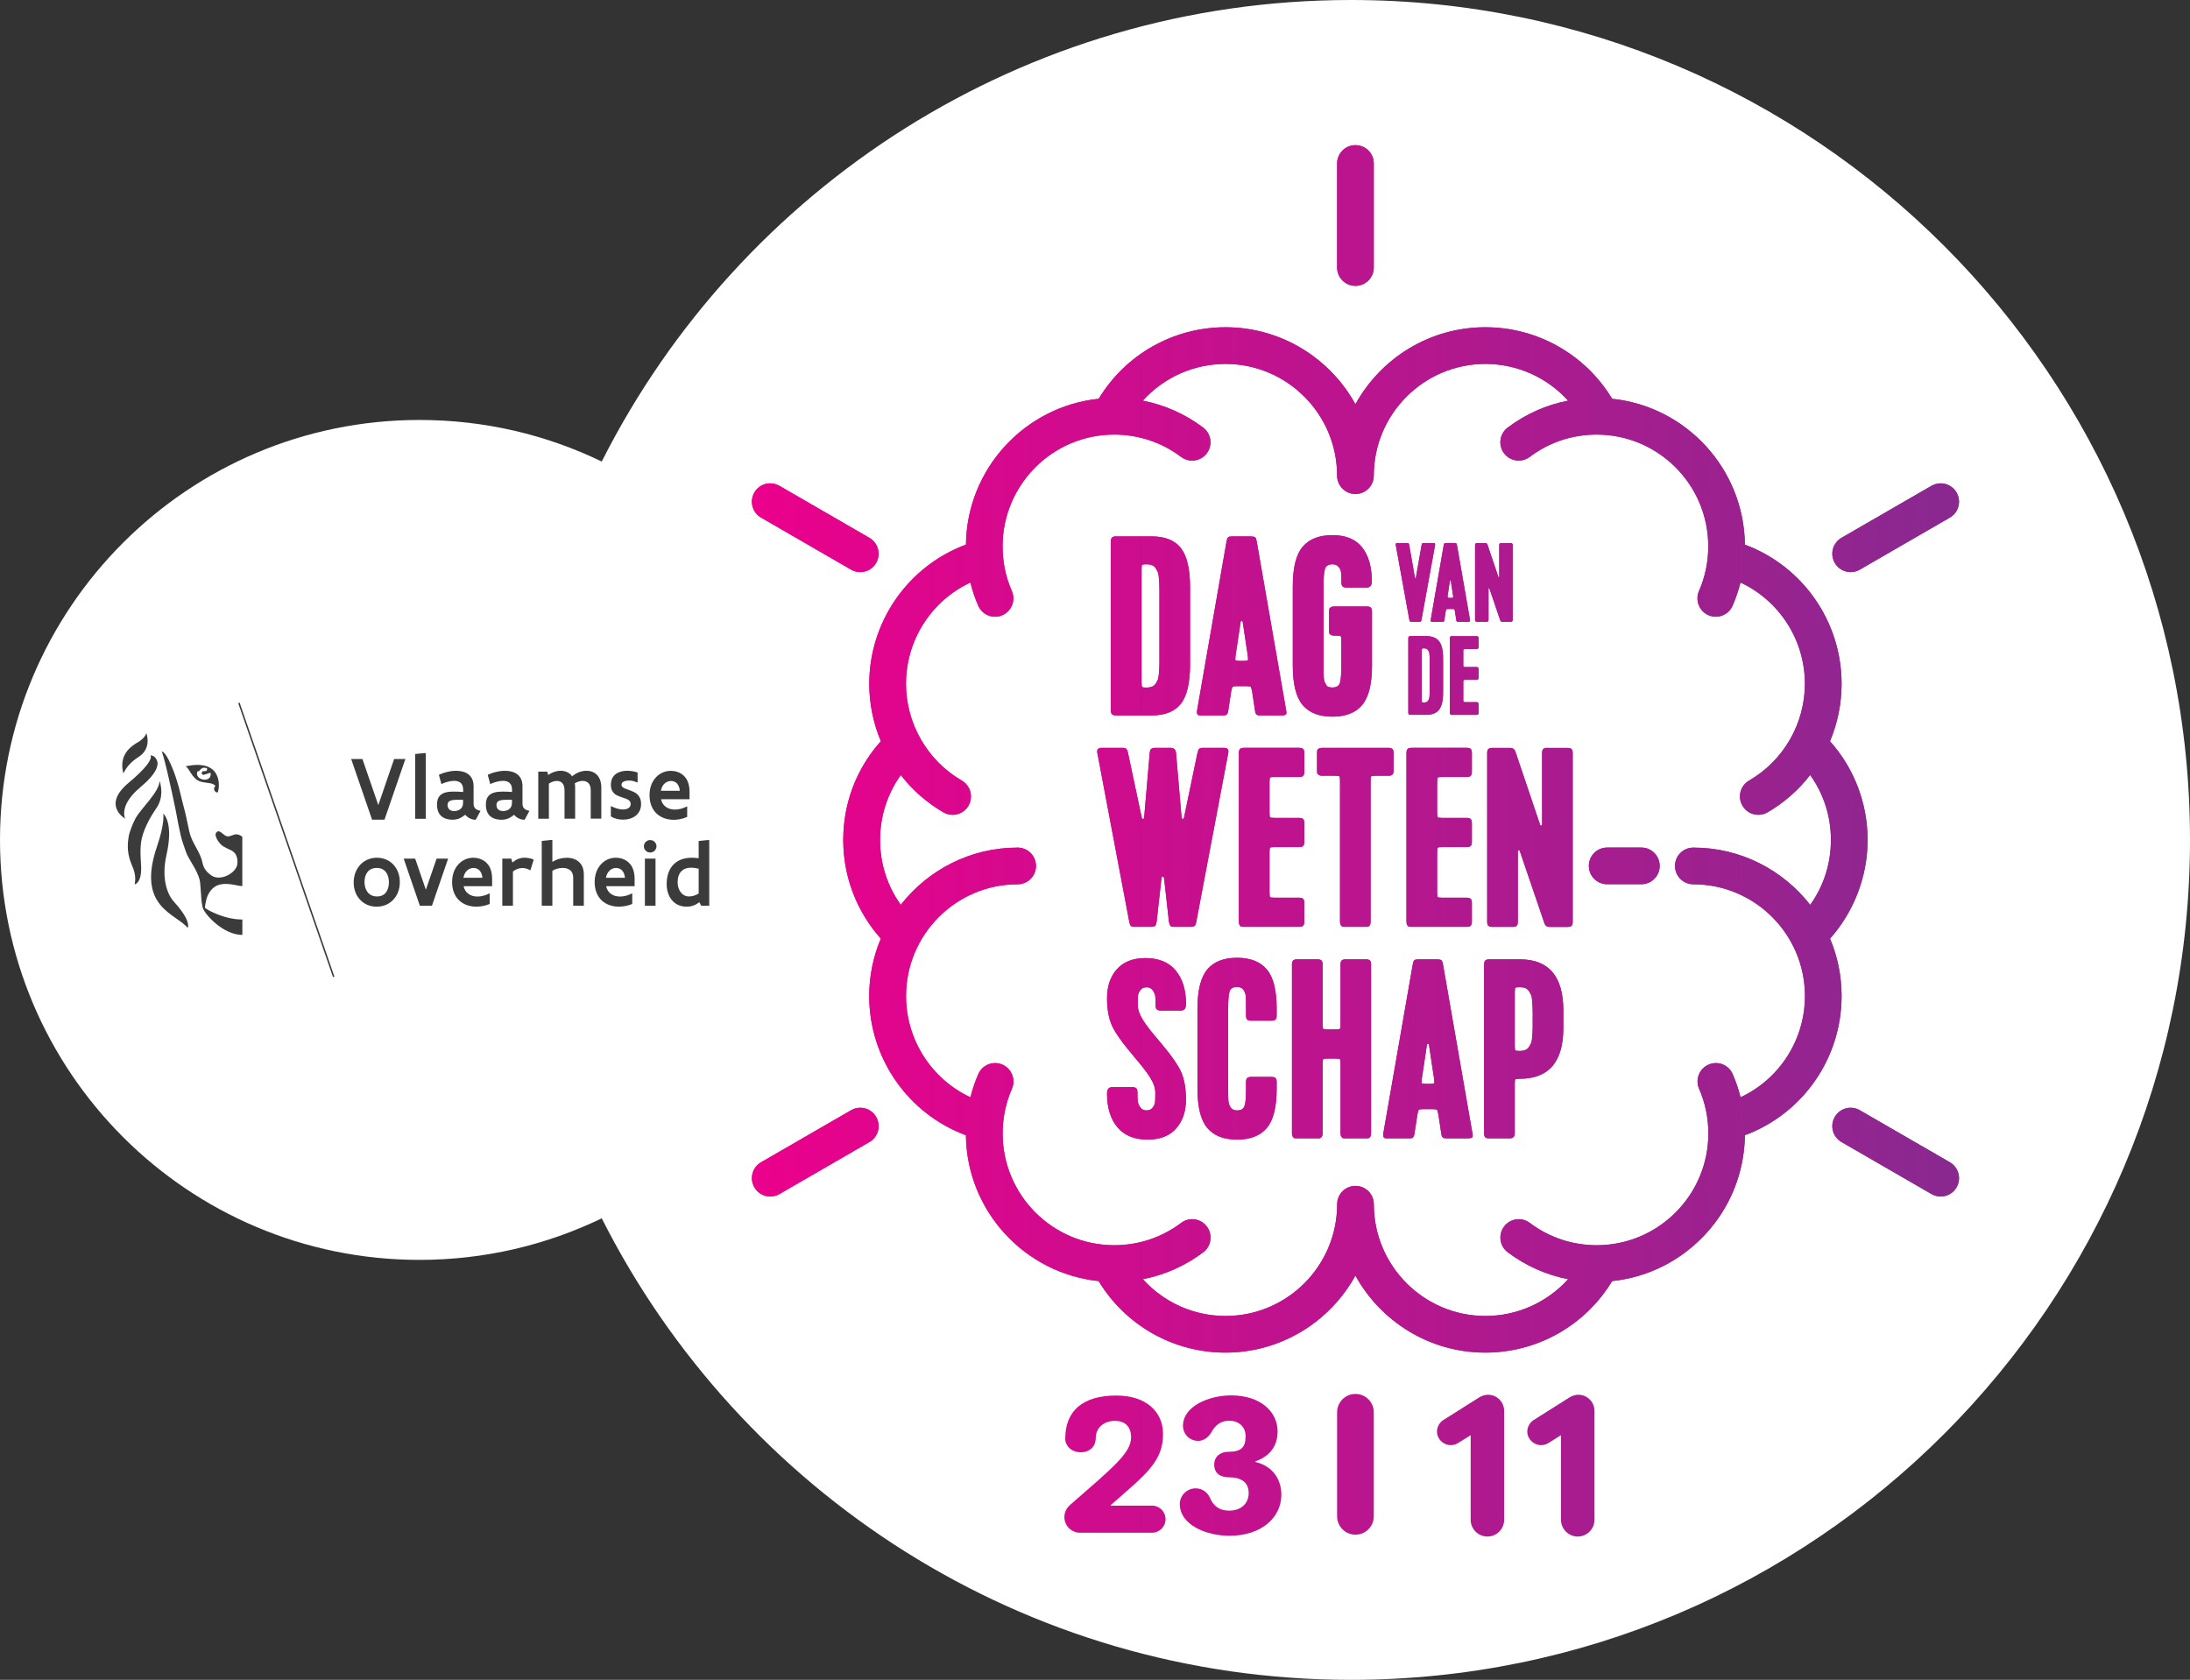 <?xml version="1.0" encoding="UTF-8"?>
<svg xmlns="http://www.w3.org/2000/svg" xmlns:xlink="http://www.w3.org/1999/xlink" version="1.1" viewBox="0 0 453.69 348.03">
  <rect x="0" y="0" width="453.69" height="348.03" fill="#333333" stroke="none"/>
  <!-- Generator: Adobe Illustrator 29.5.0, SVG Export Plug-In . SVG Version: 2.1.0 Build 137)  -->
  <defs>
    <style>
      .st0 {
        fill: url(#New_Gradient_Swatch5);
      }

      .st1 {
        fill: url(#New_Gradient_Swatch2);
      }

      .st2 {
        fill: url(#New_Gradient_Swatch3);
      }

      .st3 {
        fill: url(#New_Gradient_Swatch6);
      }

      .st4 {
        fill: url(#New_Gradient_Swatch4);
      }

      .st5 {
        fill: url(#New_Gradient_Swatch1);
      }

      .st6 {
        fill: url(#New_Gradient_Swatch);
      }

      .st7 {
        fill: #fff;
      }

      .st8 {
        fill: #3b3b3c;
      }

      .st9 {
        clip-path: url(#clippath);
      }
    </style>
    <linearGradient id="New_Gradient_Swatch" data-name="New Gradient Swatch" x1="153.2" y1="155.15" x2="400.54" y2="155.15" gradientUnits="userSpaceOnUse">
      <stop offset="0" stop-color="#ec008c"/>
      <stop offset="1" stop-color="#8b2890"/>
    </linearGradient>
    <clipPath id="clippath">
      <path class="st6" d="M176.32,230.02l-18.65,10.78c-1.82,1.05-2.44,3.38-1.39,5.2.7,1.22,1.98,1.9,3.29,1.9.64,0,1.3-.16,1.9-.51l18.65-10.78c1.82-1.05,2.44-3.38,1.39-5.2-.7-1.22-1.98-1.9-3.29-1.9-.64,0-1.3.16-1.89.51M380.1,231.41c-1.05,1.82-.43,4.15,1.39,5.2l18.65,10.78c.6.35,1.25.51,1.9.51,1.31,0,2.59-.68,3.29-1.9,1.05-1.82.43-4.15-1.39-5.2l-18.65-10.78c-.6-.35-1.25-.51-1.9-.51-1.31,0-2.59.68-3.29,1.9M278.77,198.76c-.39,0-.66.08-.82.24s-.24.43-.24.82v12.4c0,.53-.04.84-.13.93-.09.09-.4.13-.93.13h-1.59c-.53,0-.84-.04-.93-.13-.09-.09-.13-.4-.13-.93v-12.4c0-.39-.08-.66-.24-.82-.16-.16-.43-.24-.82-.24h-4.23c-.39,0-.66.08-.82.24-.16.16-.24.43-.24.82v34.97c0,.32.06.57.19.74.12.18.24.27.34.29.11.02.28.03.53.03h4.23c.25,0,.42,0,.53-.03.11-.02.22-.11.34-.29.12-.18.19-.42.19-.74v-14.41c0-.53.04-.84.13-.93.09-.09.4-.13.93-.13h1.59c.53,0,.84.04.93.13.09.09.13.4.13.93v14.41c0,.32.06.57.18.74.12.18.24.27.34.29.11.02.28.03.53.03h4.23c.25,0,.42,0,.53-.03.1-.02.22-.11.34-.29.12-.18.18-.42.18-.74v-34.97c0-.39-.08-.66-.24-.82-.16-.16-.43-.24-.82-.24h-4.23ZM294.55,224.43c-.07-.09-.07-.4,0-.93l1.06-7.05c.04-.14.11-.21.21-.21s.18.07.21.21l1.06,7.05c.07.53.07.84,0,.93-.07.09-.37.13-.9.13h-.74c-.53,0-.83-.04-.9-.13M293.86,198.76c-.42,0-.71.06-.85.18-.14.12-.25.38-.32.77l-6.14,35.23c-.03.28,0,.49.08.64.09.14.19.22.29.24.1.02.28.03.53.03h4.39c.28,0,.48,0,.58-.03.11-.02.22-.09.34-.21.12-.12.2-.31.24-.56l.64-4.19c.11-.53.2-.84.29-.93.09-.09.38-.13.87-.13h2.01c.49,0,.78.04.87.13.09.09.19.4.29.93l.64,4.19c.03.25.11.43.24.56.12.12.24.19.34.21.1.02.3.03.58.03h4.39c.35,0,.61-.05.77-.16.16-.11.2-.35.13-.74l-6.14-35.23c-.07-.39-.18-.64-.32-.77-.14-.12-.42-.18-.85-.18h-3.92ZM313.94,217.62c-.09-.07-.13-.35-.13-.85v-11.18c0-.53.04-.84.13-.93.09-.09.4-.13.93-.13.42,0,.79.06,1.11.18.32.12.57.34.77.64.19.3.34.58.45.85.11.27.18.65.21,1.17.04.51.06.92.08,1.22.02.3.03.75.03,1.35v2.39c0,.6,0,1.05-.03,1.35-.02.3-.04.71-.08,1.22-.03.51-.1.9-.21,1.16-.11.27-.25.55-.45.85-.19.3-.45.51-.77.64-.32.12-.69.19-1.11.19-.53,0-.84-.04-.93-.11M308.52,198.76c-.39,0-.66.08-.82.24-.16.16-.24.43-.24.82v34.97c0,.39.07.66.21.82.14.16.42.24.85.24h4.23c.71,0,1.06-.35,1.06-1.06v-10.23c0-.53.04-.84.13-.93.09-.09.4-.13.93-.13,6,0,9-3.52,9-10.54v-3.6c0-7.06-3-10.6-9-10.6h-6.35ZM231.38,200.8c-1.36,1.54-2.04,3.54-2.04,6.01,0,2.22.33,4.09.98,5.59.65,1.5,2.2,3.68,4.63,6.54,1.55,1.8,2.67,3.26,3.36,4.37.69,1.11,1.03,2.14,1.03,3.1,0,.85-.02,1.47-.05,1.88-.04.41-.2.8-.5,1.19-.3.39-.73.58-1.3.58s-1-.23-1.3-.69c-.3-.46-.47-.9-.5-1.32-.04-.42-.05-1.01-.05-1.75,0-.39-.08-.66-.24-.82-.16-.16-.43-.24-.82-.24h-4.18c-.71,0-1.06.44-1.06,1.33,0,2.93.71,5.26,2.14,6.97,1.43,1.71,3.52,2.57,6.27,2.57,2.58,0,4.54-.77,5.9-2.3,1.36-1.54,2.04-3.54,2.04-6.01,0-2.23-.32-4.09-.95-5.59-.64-1.5-2.17-3.68-4.6-6.54-1.59-1.84-2.73-3.31-3.41-4.42-.69-1.11-1.03-2.13-1.03-3.05,0-.85.02-1.48.05-1.88.04-.41.2-.8.5-1.19.3-.39.73-.58,1.3-.58s1,.23,1.3.69c.3.46.47.9.5,1.32.04.42.05,1.01.05,1.75,0,.39.08.66.24.82.16.16.43.24.82.24h4.18c.71,0,1.06-.44,1.06-1.33,0-2.93-.71-5.25-2.14-6.97-1.43-1.71-3.52-2.57-6.27-2.57-2.57,0-4.54.77-5.9,2.3M250.11,200.85c-1.36,1.61-2.04,4.34-2.04,8.18v16.48c0,3.85.68,6.58,2.04,8.19,1.36,1.61,3.41,2.41,6.16,2.41s4.81-.8,6.17-2.41c1.36-1.61,2.04-4.34,2.04-8.19v-1.33c0-.39-.08-.66-.24-.82-.16-.16-.43-.24-.82-.24h-4.23c-.39,0-.66.08-.82.24-.16.16-.24.43-.24.82v1.54c0,1.59-.09,2.71-.29,3.36-.19.65-.71.98-1.56.98-.6,0-1.04-.2-1.32-.61-.28-.41-.44-.86-.48-1.35-.03-.49-.05-1.29-.05-2.38v-16.9c0-1.62.1-2.76.29-3.39.19-.64.72-.95,1.56-.95.6,0,1.04.2,1.33.61.28.41.44.86.47,1.35.04.49.05,1.29.05,2.38v1.59c0,.39.08.66.24.82.16.16.43.24.82.24h4.23c.39,0,.66-.08.82-.24.16-.16.24-.43.24-.82v-1.38c0-3.85-.68-6.58-2.04-8.18-1.36-1.61-3.41-2.41-6.17-2.41s-4.81.8-6.16,2.41M332.95,175.6c-2.1,0-3.8,1.7-3.8,3.8s1.7,3.8,3.8,3.8h7.08c2.1,0,3.8-1.7,3.8-3.8s-1.7-3.8-3.8-3.8h-7.08ZM249.29,154.94c-.42,0-.71.06-.85.19-.14.12-.26.41-.37.87l-2.8,13.46c-.04.14-.11.21-.24.21s-.2-.07-.24-.21l-1.16-13.46c-.07-.71-.46-1.06-1.16-1.06h-3.12c-.39,0-.67.07-.85.21-.18.14-.28.42-.32.85l-1.16,13.46c-.04.14-.12.21-.24.21s-.2-.07-.24-.21l-2.86-13.46c-.1-.46-.23-.75-.37-.87-.14-.12-.42-.19-.85-.19h-4.23c-.74,0-1.04.35-.9,1.06l6.61,34.97c.07.42.18.71.32.85.14.14.44.21.9.21h3.23c.35,0,.61-.04.77-.13.16-.09.26-.18.29-.29.04-.11.09-.32.16-.64l1.01-9.06c.03-.18.12-.27.26-.27s.23.09.27.27l1.01,9.06c.1.46.21.75.32.88.1.12.41.18.9.18h3.23c.46,0,.76-.07.9-.21.14-.14.25-.42.32-.85l6.62-34.97c.14-.71-.16-1.06-.9-1.06h-4.23ZM257.71,154.94c-.39,0-.66.08-.82.24-.16.16-.24.43-.24.82v34.97c0,.32.06.57.18.74.12.17.24.27.35.29.11.02.28.03.53.03h11.43c.39,0,.66-.08.82-.24.16-.16.24-.43.24-.82v-3.92c0-.39-.08-.66-.24-.82s-.43-.24-.82-.24h-5.08c-.53,0-.84-.04-.93-.13-.09-.09-.13-.4-.13-.93v-8.37c0-.53.04-.84.13-.93.09-.09.4-.13.93-.13h5.08c.39,0,.66-.08.82-.24.16-.16.24-.43.24-.82v-3.92c0-.39-.08-.66-.24-.82-.16-.16-.43-.24-.82-.24h-5.08c-.53,0-.84-.04-.93-.13-.09-.09-.13-.4-.13-.93v-6.36c0-.53.04-.84.13-.93s.4-.13.93-.13h5.08c.39,0,.66-.08.82-.24.16-.16.24-.43.24-.82v-3.92c0-.39-.08-.66-.24-.82-.16-.16-.43-.24-.82-.24h-11.43ZM273.9,154.94c-.32,0-.57.06-.74.19-.17.12-.27.24-.29.34-.02.11-.03.28-.03.53v3.66c0,.25.01.42.03.53.02.11.12.22.29.34.18.12.42.19.74.19h2.7c.49,0,.79.04.87.13.09.09.13.4.13.93v29.19c0,.32.06.57.19.74.12.17.24.27.34.29.11.02.28.03.53.03h4.23c.25,0,.42,0,.53-.03.11-.02.22-.12.34-.29.12-.18.18-.42.18-.74v-29.19c0-.53.04-.84.13-.93.09-.09.4-.13.92-.13h2.65c.39,0,.66-.08.82-.24s.24-.43.24-.82v-3.66c0-.39-.08-.66-.24-.82-.16-.16-.43-.24-.82-.24h-13.76ZM292.43,154.94c-.39,0-.66.08-.82.24-.16.16-.24.43-.24.82v34.97c0,.32.06.57.19.74.12.17.24.27.34.29.11.02.28.03.53.03h11.43c.39,0,.66-.08.82-.24.16-.16.24-.43.24-.82v-3.92c0-.39-.08-.66-.24-.82-.16-.16-.43-.24-.82-.24h-5.08c-.53,0-.84-.04-.93-.13-.09-.09-.13-.4-.13-.93v-8.37c0-.53.04-.84.13-.93.09-.09.4-.13.93-.13h5.08c.39,0,.66-.08.82-.24.16-.16.24-.43.24-.82v-3.92c0-.39-.08-.66-.24-.82-.16-.16-.43-.24-.82-.24h-5.08c-.53,0-.84-.04-.93-.13-.09-.09-.13-.4-.13-.93v-6.36c0-.53.04-.84.13-.93s.4-.13.93-.13h5.08c.39,0,.66-.08.82-.24s.24-.43.24-.82v-3.92c0-.39-.08-.66-.24-.82-.16-.16-.43-.24-.82-.24h-11.43ZM320.53,154.94c-.39,0-.66.08-.82.24-.16.16-.24.43-.24.82v14.83c0,.07-.03.13-.08.19-.05.05-.12.06-.19.03-.07-.03-.12-.1-.16-.21l-5.13-15.2c-.18-.46-.53-.69-1.06-.69h-3.7c-.39,0-.66.08-.82.24-.16.16-.24.43-.24.82v34.97c0,.39.08.66.24.82.16.16.43.24.82.24h4.23c.39,0,.66-.08.82-.24.16-.16.24-.43.24-.82v-14.62c0-.07.03-.13.08-.18.05-.05.11-.06.18-.03.07.04.12.11.16.21l5.13,15.05c.18.42.53.64,1.06.64h3.7c.39,0,.66-.08.82-.24.16-.16.24-.43.24-.82v-34.97c0-.39-.08-.66-.24-.82-.16-.16-.43-.24-.82-.24h-4.23ZM294.6,145.51s-.06-.18-.06-.43v-10.28c0-.23.02-.37.06-.41.04-.04.17-.06.41-.06.19,0,.35.03.49.08.14.05.25.15.34.28.08.13.15.26.2.37s.08.29.09.51c.02.23.03.4.04.54,0,.13.01.33.01.59v6.48c0,.27,0,.46-.01.59,0,.13-.02.31-.04.54-.02.23-.05.4-.09.51-.05.12-.11.24-.2.37-.09.13-.2.23-.34.28-.14.05-.3.08-.49.08-.23,0-.37-.02-.41-.06M292.21,131.79c-.17,0-.29.04-.36.1-.07.07-.1.19-.1.36v15.39c0,.17.03.29.1.36.07.07.19.1.36.1h3.26c1.21,0,2.1-.35,2.65-1.06.56-.71.84-1.91.84-3.6v-6.99c0-1.7-.28-2.9-.84-3.6-.56-.71-1.44-1.06-2.65-1.06h-3.26ZM300.83,131.79c-.17,0-.29.04-.36.1-.07.07-.11.19-.11.36v15.39c0,.14.03.25.08.33.05.08.1.12.15.13.05,0,.12.01.23.01h5.03c.17,0,.29-.04.36-.1.07-.07.1-.19.1-.36v-1.72c0-.17-.03-.29-.1-.36-.07-.07-.19-.1-.36-.1h-2.24c-.23,0-.37-.02-.41-.06-.04-.04-.06-.17-.06-.41v-3.68c0-.23.02-.37.06-.41.04-.04.17-.06.41-.06h2.24c.17,0,.29-.03.36-.1.07-.07.1-.19.1-.36v-1.73c0-.17-.03-.29-.1-.36-.07-.07-.19-.1-.36-.1h-2.24c-.23,0-.37-.02-.41-.06-.04-.04-.06-.17-.06-.41v-2.8c0-.23.02-.37.06-.41.04-.04.17-.06.41-.06h2.24c.17,0,.29-.03.36-.1s.1-.19.1-.36v-1.73c0-.17-.03-.29-.1-.36-.07-.07-.19-.1-.36-.1h-5.03ZM295.03,112.51c-.12,0-.21,0-.26.01-.05,0-.1.04-.15.09-.05.05-.09.14-.1.24l-1.21,6.88c-.02.06-.05.09-.09.09s-.08-.03-.09-.09l-1.21-6.88c-.02-.11-.05-.19-.1-.24-.05-.05-.11-.09-.15-.09-.05,0-.13-.01-.26-.01h-1.86c-.15,0-.27.02-.34.07-.07.05-.09.16-.06.33l2.82,15.51c.03.17.08.28.14.34.06.05.19.08.37.08h1.49c.19,0,.31-.03.37-.08.06-.05.11-.17.14-.34l2.82-15.51c.02-.12,0-.22-.03-.28-.04-.06-.08-.1-.13-.1-.05,0-.12-.01-.23-.01h-1.86ZM299.9,123.81s-.03-.17,0-.41l.47-3.1c.01-.06.04-.09.09-.09s.08.03.09.09l.47,3.1c.03.23.03.37,0,.41-.03.04-.16.06-.4.06h-.33c-.23,0-.36-.02-.4-.06M299.6,112.51c-.19,0-.31.03-.37.08-.06.05-.11.17-.14.34l-2.7,15.51c-.02.12,0,.22.03.28.04.06.08.1.13.1.05,0,.12.01.23.01h1.93c.12,0,.21,0,.26-.01.05,0,.1-.04.15-.09.05-.05.09-.14.1-.24l.28-1.84c.05-.23.09-.37.13-.41.04-.04.17-.06.38-.06h.89c.22,0,.34.02.38.06.04.04.08.17.13.41l.28,1.84c.02.11.05.19.1.24.05.05.11.09.15.09.05,0,.13.01.26.01h1.93c.16,0,.27-.02.34-.07.07-.05.09-.16.06-.33l-2.7-15.51c-.03-.17-.08-.28-.14-.34-.06-.05-.19-.08-.37-.08h-1.72ZM311.05,112.51c-.17,0-.29.03-.36.1-.07.07-.1.19-.1.36v6.53s-.01.06-.04.08c-.02.02-.05.03-.08.01-.03-.02-.05-.05-.07-.09l-2.26-6.69c-.08-.2-.23-.3-.46-.3h-1.63c-.17,0-.29.03-.36.1-.07.07-.11.19-.11.36v15.39c0,.17.04.29.11.36.07.07.19.11.36.11h1.86c.17,0,.29-.04.36-.11.07-.07.1-.19.1-.36v-6.43s.01-.06.03-.08c.02-.02.05-.03.08-.01.03.02.05.05.07.09l2.26,6.62c.08.19.23.28.47.28h1.63c.17,0,.29-.04.36-.11.07-.07.1-.19.1-.36v-15.39c0-.17-.03-.29-.1-.36-.07-.07-.19-.1-.36-.1h-1.86ZM236.62,142.31c-.09-.09-.13-.41-.13-.98v-23.37c0-.53.04-.84.13-.92.09-.09.4-.13.92-.13.42,0,.79.06,1.11.18.32.12.57.33.77.64.19.3.34.58.45.85.11.27.18.65.21,1.16.03.51.06.92.08,1.22s.03.75.03,1.35v14.73c0,.6,0,1.05-.03,1.35-.02.3-.04.71-.08,1.22-.04.51-.11.9-.21,1.17-.11.26-.26.55-.45.85-.19.3-.45.51-.77.64-.32.12-.69.19-1.11.19-.53,0-.84-.04-.92-.13M231.19,111.13c-.39,0-.66.08-.82.24-.16.16-.24.43-.24.82v34.97c0,.39.08.66.24.82.16.16.43.24.82.24h7.41c2.75,0,4.76-.8,6.03-2.41,1.27-1.61,1.91-4.34,1.91-8.19v-15.89c0-3.85-.64-6.58-1.91-8.19-1.27-1.61-3.28-2.41-6.03-2.41h-7.41ZM255.96,136.8c-.07-.09-.07-.4,0-.93l1.06-7.05c.04-.14.11-.21.21-.21s.18.07.21.21l1.06,7.05c.07.53.07.84,0,.93-.07.09-.37.13-.9.13h-.74c-.53,0-.83-.04-.9-.13M255.28,111.13c-.42,0-.71.06-.85.18-.14.12-.25.38-.32.77l-6.14,35.23c-.03.28-.01.49.08.64.09.14.18.22.29.24.1.02.28.03.53.03h4.39c.28,0,.48-.01.58-.03.1-.02.22-.09.34-.21.12-.12.2-.31.24-.56l.64-4.19c.11-.53.2-.84.29-.93s.38-.13.87-.13h2.01c.5,0,.79.04.87.13.09.09.18.4.29.93l.63,4.19c.04.25.11.43.24.56.12.12.24.2.34.21.11.02.3.03.58.03h4.39c.35,0,.61-.05.77-.16.16-.11.2-.35.13-.74l-6.14-35.23c-.07-.39-.18-.65-.32-.77s-.42-.18-.85-.18h-3.91ZM269.86,113.28c-1.36,1.61-2.04,4.34-2.04,8.18v16.43c0,3.85.68,6.58,2.04,8.18,1.36,1.61,3.42,2.41,6.17,2.41s4.81-.8,6.16-2.41,2.04-4.34,2.04-8.18v-11.18c0-.39-.08-.66-.24-.82-.16-.16-.43-.24-.82-.24h-6.77c-.32,0-.56.06-.74.19-.18.12-.27.24-.29.34-.02.11-.03.28-.03.53v3.92c0,.25,0,.42.03.53.02.11.11.22.29.35.18.12.42.18.74.18h.42c.53,0,.84.05.93.13.09.09.13.4.13.93v5.03c0,1.8-.1,3.03-.29,3.68-.19.65-.72.98-1.56.98-.32,0-.58-.04-.79-.11-.21-.07-.38-.21-.5-.42-.12-.21-.23-.41-.32-.61-.09-.19-.15-.51-.18-.95-.03-.44-.05-.81-.05-1.11v-17.99c0-1.59.1-2.71.29-3.36.2-.65.71-.98,1.56-.98.56,0,1,.19,1.3.58s.47.79.5,1.22c.04.42.05,1.08.05,1.96,0,.39.08.66.24.82.16.16.43.24.82.24h4.18c.71,0,1.06-.44,1.06-1.33,0-2.97-.67-5.3-2.01-6.99-1.34-1.7-3.39-2.54-6.14-2.54s-4.81.8-6.17,2.41M156.28,102.04c-1.05,1.82-.43,4.15,1.39,5.2l18.65,10.78c.6.35,1.25.51,1.89.51,1.31,0,2.59-.68,3.29-1.9,1.05-1.82.43-4.14-1.39-5.2l-18.65-10.78c-.6-.34-1.25-.51-1.9-.51-1.31,0-2.59.68-3.29,1.9M400.14,100.65l-18.65,10.78c-1.82,1.05-2.44,3.38-1.39,5.2.7,1.22,1.98,1.9,3.29,1.9.65,0,1.3-.16,1.9-.51l18.65-10.78c1.82-1.05,2.44-3.38,1.39-5.2-.7-1.22-1.98-1.9-3.29-1.9-.65,0-1.3.16-1.9.51M284.6,98.55c0-12.76,10.37-23.15,23.12-23.15,6.63,0,12.81,2.83,17.13,7.61-4.52.88-8.77,2.76-12.51,5.58-1.68,1.26-2.02,3.65-.76,5.32,1.26,1.68,3.64,2.02,5.32.76,4.02-3.03,8.82-4.63,13.87-4.63,12.75,0,23.12,10.38,23.12,23.15,0,3.22-.65,6.34-1.92,9.26-.84,1.92.04,4.17,1.96,5.01.5.22,1.01.32,1.52.32,1.46,0,2.86-.85,3.48-2.28.68-1.57,1.22-3.17,1.64-4.81,8.02,3.74,13.34,11.88,13.34,20.98,0,8.24-4.43,15.92-11.56,20.05-1.82,1.05-2.44,3.38-1.38,5.2.7,1.22,1.98,1.9,3.29,1.9.64,0,1.3-.16,1.9-.51,3.47-2.01,6.45-4.66,8.84-7.74,2.79,3.89,4.3,8.53,4.3,13.45s-1.5,9.56-4.29,13.45c-5.63-7.21-14.38-11.86-24.21-11.86-2.1,0-3.8,1.7-3.8,3.8s1.7,3.8,3.8,3.8c12.75,0,23.12,10.39,23.12,23.15,0,9.11-5.32,17.24-13.34,20.98-.41-1.64-.95-3.24-1.63-4.81-.84-1.93-3.08-2.8-5-1.96-1.92.84-2.8,3.08-1.96,5.01,1.28,2.92,1.92,6.04,1.92,9.26,0,12.76-10.37,23.15-23.12,23.15-5.05,0-9.85-1.6-13.88-4.63-1.68-1.26-4.06-.92-5.32.76-1.26,1.68-.92,4.06.76,5.33,3.75,2.82,8,4.7,12.51,5.58-4.33,4.79-10.51,7.62-17.13,7.62-12.75,0-23.12-10.39-23.12-23.15,0-2.1-1.7-3.8-3.8-3.8s-3.8,1.7-3.8,3.8c0,12.76-10.37,23.15-23.12,23.15-6.63,0-12.8-2.83-17.13-7.62,4.51-.88,8.77-2.76,12.51-5.58,1.68-1.26,2.01-3.65.75-5.33-1.26-1.68-3.64-2.02-5.32-.76-4.02,3.03-8.82,4.63-13.87,4.63-12.75,0-23.12-10.38-23.12-23.15,0-3.22.65-6.34,1.92-9.26.84-1.92-.04-4.17-1.96-5.01-1.92-.84-4.16.04-5,1.96-.68,1.57-1.22,3.17-1.63,4.81-8.02-3.74-13.34-11.87-13.34-20.98,0-12.76,10.37-23.15,23.12-23.15,2.1,0,3.8-1.7,3.8-3.8s-1.7-3.8-3.8-3.8c-9.83,0-18.59,4.65-24.21,11.86-2.79-3.89-4.29-8.53-4.29-13.45s1.51-9.55,4.29-13.45c2.39,3.08,5.38,5.73,8.84,7.74.6.35,1.25.51,1.9.51,1.31,0,2.59-.68,3.29-1.9,1.05-1.82.43-4.15-1.39-5.2-7.13-4.13-11.56-11.82-11.56-20.05,0-9.11,5.32-17.24,13.34-20.98.41,1.64.95,3.25,1.63,4.81.62,1.43,2.02,2.28,3.48,2.28.51,0,1.02-.1,1.52-.32,1.92-.84,2.8-3.08,1.96-5.01-1.28-2.92-1.92-6.04-1.92-9.26,0-12.76,10.37-23.15,23.12-23.15,5.05,0,9.85,1.6,13.87,4.63,1.68,1.26,4.06.92,5.32-.76,1.26-1.68.92-4.06-.75-5.32-3.75-2.82-8-4.7-12.51-5.58,4.33-4.79,10.5-7.61,17.13-7.61,12.75,0,23.12,10.39,23.12,23.15,0,2.1,1.7,3.8,3.8,3.8s3.8-1.7,3.8-3.8M280.8,83.76c-5.23-9.5-15.34-15.96-26.92-15.96-10.8,0-20.71,5.64-26.27,14.82-15.32,1.6-27.32,14.52-27.5,30.22-11.92,4.42-20.03,15.89-20.03,28.84,0,4.14.84,8.17,2.4,11.89-5.04,5.63-7.79,12.8-7.79,20.46s2.81,14.84,7.78,20.44c-1.54,3.66-2.4,7.68-2.4,11.9,0,12.95,8.1,24.41,20.03,28.83.18,15.71,12.18,28.62,27.5,30.22,5.56,9.18,15.47,14.82,26.27,14.82,11.58,0,21.69-6.45,26.92-15.96,5.23,9.5,15.34,15.96,26.92,15.96,10.8,0,20.71-5.64,26.27-14.82,15.32-1.6,27.32-14.52,27.5-30.22,11.93-4.42,20.03-15.89,20.03-28.83,0-4.22-.85-8.24-2.39-11.9,4.97-5.6,7.78-12.9,7.78-20.44s-2.75-14.82-7.79-20.46c1.56-3.71,2.4-7.75,2.4-11.89,0-12.95-8.1-24.41-20.03-28.84-.18-15.71-12.18-28.63-27.5-30.22-5.56-9.18-15.47-14.82-26.27-14.82-11.58,0-21.69,6.45-26.92,15.96M277,33.87v21.56c0,2.1,1.7,3.8,3.8,3.8s3.8-1.7,3.8-3.8v-21.56c0-2.1-1.7-3.8-3.8-3.8s-3.8,1.7-3.8,3.8"/>
    </clipPath>
    <linearGradient id="New_Gradient_Swatch1" data-name="New Gradient Swatch" y1="174.02" x2="400.54" y2="174.02" xlink:href="#New_Gradient_Swatch"/>
    <linearGradient id="New_Gradient_Swatch2" data-name="New Gradient Swatch" y1="303.38" y2="303.38" xlink:href="#New_Gradient_Swatch"/>
    <linearGradient id="New_Gradient_Swatch3" data-name="New Gradient Swatch" x1="153.2" y1="303.66" x2="400.54" y2="303.66" xlink:href="#New_Gradient_Swatch"/>
    <linearGradient id="New_Gradient_Swatch4" data-name="New Gradient Swatch" y1="303.66" x2="400.54" y2="303.66" xlink:href="#New_Gradient_Swatch"/>
    <linearGradient id="New_Gradient_Swatch5" data-name="New Gradient Swatch" y1="303.35" x2="400.54" y2="303.35" xlink:href="#New_Gradient_Swatch"/>
    <linearGradient id="New_Gradient_Swatch6" data-name="New Gradient Swatch" y1="303.64" x2="400.54" y2="303.64" xlink:href="#New_Gradient_Swatch"/>
  </defs>
  <g id="wit_vlak">
    <path class="st7" d="M279.87,0C212.05,0,153.3,38.9,124.66,95.62c-11.42-5.52-24.22-8.61-37.75-8.61C38.91,87.01,0,125.96,0,174.02s38.91,87.01,86.91,87.01c13.53,0,26.33-3.1,37.75-8.61,28.64,56.72,87.39,95.62,155.21,95.62,96,0,173.82-77.91,173.82-174.02S375.87,0,279.87,0"/>
  </g>
  <g id="Layer_4">
    <path class="st8" d="M40.86,159.92c.07-.18.16-.03.36-.16.22-.2.43-.54.78-.65.25-.08.59-.04.83.05.16.04.06.44-.05.54-.25.18-.98-.12-.98.43.03.9,1.22-.03,1.84,0,.3,2.2-3.32,1.6-2.78-.21M41.52,161.93c1.35.39,2.79.18,3.11.99-.62.33-.13,1.42.49,1.24.51-1.45.77-7.06-6.74-5.37.8.1,1.3,2.59,3.14,3.13M29.08,163.09c4.6-3.8,3.48-5.45,3.33-5.75-.44-.89-1.25-.85-1.25-.85,0,0,1.16.96-4.49,5.67-5.65,4.72-.74,7.45-.74,7.45,0,0-1.43-2.71,3.16-6.51M28.7,156.83c2.86-1.8,1.61-4.95,1.61-4.95-.16.84-1.38,1.68-1.38,1.68-.67.45-3.39,1.66-3.59,4.65-.04.6.02,1.27.22,2.03.69-1.41,1.68-2.49,3.14-3.4M34.48,177.18c1.57-6.91-.66-8.61-.66-8.61,0,0,.39,1.89-1.28,6.76-4.36,12.72,3.97,13.93,6.34,16.92,0,0,.92-1.29-2.86-5.44-1.38-1.51-2.62-4.86-1.54-9.62M29.2,174.65c.33-2.54,1.86-5.27,3.18-7.18,1.56-2.27.99-4.63.7-5.68-.14,2.39-3.84,5.65-4.99,7.74-.57,1.03-1.26,2.8-1.44,3.83-.49,2.85.13,4.62.83,6.28,1.22,2.93-.16,4.01.79,3.41,1.18-.97,1-3.21.91-4.62-.07-1.14-.14-2.44.03-3.79M46.13,183.16c1.91-.14,3.06.42,4.07.42v-10.22c-1.46-1.11-2.14,0-3.05-.07-.77-.06-1.49-1.31-2.09-1.01-1.14.58.46,2.63,1.15,3.05.62.37,1.39.71,1.58.8.92.43,1.28,1.08,1.4,2.09.03.23,0,.77-.06,1.01-.42,1.78-3.53,3.39-5.31,2.17-.84-.58-1.61-1.32-1.87-2.64-.48-2.33-2.16-4.05-2.7-6.33-.33-1.39-.57-2.85-.93-4.25-.37-1.44-.74-2.87-1.05-4.18-.27-1.22-.86-3.04-1.27-4.15-1.71-4.46-2.48-4.13-2.48-4.13,0,0,.62,1.24,2.88,12.16.09.45.91,5.26,1.51,6.84.21.57.59,1.78.83,2.31.72,1.57,2.61,3.94,2.74,6.08.07,1.24.21,2.26.24,3.19.02.27.14,1.39.32,1.89.46,1.3,4.2,5.51,8.17,5.51v-3.19c-3.94,0-7.66-2.21-7.75-2.44-.06-.1.21-1.61.47-2.28.52-1.3,1.49-2.49,3.2-2.61M49.35,145.68l19.64,56.76.29-.1-19.64-56.76-.28.1ZM144.74,185.13c-.59.37-1.33.6-2,.6-.78,0-1.36-.37-1.76-.92-.4-.55-.6-1.28-.6-2.02,0-1.01.28-1.77.77-2.27.49-.51,1.19-.75,2.03-.75.44,0,1.01.07,1.56.21v5.16ZM146.6,174.05l-1.86.19v3.57c-.52-.07-.99-.1-1.44-.1-1.5,0-2.8.44-3.72,1.35-.92.91-1.47,2.28-1.47,4.13,0,1.2.34,2.37,1.02,3.23.69.86,1.73,1.43,3.13,1.43,1.08,0,1.87-.36,2.62-.92l.39.73h1.66v-13.61h-.34ZM134.69,174.05c-.37,0-.68.14-.92.38-.24.23-.38.56-.38.91,0,.37.14.69.38.91.23.23.55.38.92.38s.7-.14.93-.38c.22-.23.38-.55.38-.91s-.15-.68-.38-.91c-.23-.24-.56-.38-.93-.38M133.6,187.66h2.2v-9.76h-2.2v9.76ZM125.53,181.86c.12-.7.43-1.21.82-1.55.38-.33.84-.48,1.29-.48.42,0,.85.14,1.19.47.34.34.57.85.64,1.56h-3.93ZM129.01,177.95c-.57-.2-1.13-.24-1.44-.24-1.1,0-2.2.44-3.01,1.3-.83.86-1.37,2.12-1.37,3.77s.58,2.97,1.5,3.81c.92.84,2.17,1.26,3.52,1.26.41,0,.89-.05,1.38-.14.48-.1.95-.23,1.39-.44v-2.13l-.08-.03c-.75.4-1.62.64-2.45.64-.63,0-1.26-.14-1.78-.48-.52-.34-.93-.87-1.11-1.66h5.91v-1.47c0-1.35-.33-2.31-.8-2.96-.47-.65-1.1-1.02-1.67-1.22M117.42,177.72c-1.04,0-2.12.3-2.99.86v-4.54h-.34l-1.86.19v13.42h2.2v-7.23c.6-.38,1.37-.6,2.12-.6.57,0,1.14.13,1.54.45.4.32.66.83.66,1.55v5.83h2.2v-6.48c0-1.21-.42-2.09-1.07-2.65-.65-.55-1.54-.81-2.47-.81M108.63,177.71c-.98,0-1.8.41-2.48.99l-.23-.8h-1.86v9.76h2.2v-7.1c.59-.45,1.25-.72,1.96-.72.55,0,1.1.15,1.65.49l.7-2.23c-.26-.14-.6-.24-.96-.3-.36-.07-.72-.09-.99-.09M96,181.86c.12-.7.43-1.21.82-1.55.37-.33.83-.48,1.29-.48.42,0,.86.14,1.19.47.34.34.57.85.64,1.56h-3.93ZM99.47,177.95c-.57-.2-1.12-.24-1.43-.24-1.1,0-2.2.44-3.01,1.3-.83.86-1.37,2.12-1.37,3.77s.58,2.97,1.5,3.81c.92.84,2.17,1.26,3.52,1.26.41,0,.89-.05,1.38-.14.48-.1.95-.23,1.39-.44v-2.13l-.08-.03c-.75.4-1.62.64-2.45.64-.63,0-1.26-.14-1.77-.48-.53-.34-.93-.87-1.11-1.66h5.91v-1.47c0-1.35-.33-2.31-.8-2.96-.47-.65-1.1-1.02-1.67-1.22M88.26,184.27h-.06l-2.19-6.37h-2.38l3.35,9.76h2.5l3.35-9.76h-2.39l-2.19,6.37ZM79.96,184.9c-.41.53-1.03.83-1.86.83-.87,0-1.53-.35-1.95-.89-.42-.55-.64-1.29-.64-2.11s.22-1.55.64-2.08c.42-.52,1.06-.83,1.9-.83s1.49.33,1.91.87c.41.55.61,1.3.61,2.12s-.2,1.56-.61,2.08M78.09,177.71c-1.42,0-2.62.55-3.47,1.47-.85.91-1.35,2.2-1.35,3.64s.47,2.67,1.31,3.57c.83.9,2.01,1.46,3.44,1.46s2.64-.55,3.48-1.47c.85-.9,1.33-2.18,1.33-3.62s-.47-2.67-1.3-3.58c-.83-.91-2.01-1.47-3.44-1.47M137.73,162.29c.38-.33.83-.48,1.28-.48.42,0,.86.14,1.19.47.34.34.57.85.64,1.56h-3.93c.12-.7.43-1.21.82-1.55M140.97,169.69c.48-.09.95-.23,1.39-.44v-2.13l-.08-.03c-.75.4-1.62.64-2.45.64-.63,0-1.26-.14-1.78-.48-.53-.34-.93-.87-1.11-1.66h5.91v-1.47c0-1.35-.33-2.31-.8-2.96-.47-.65-1.1-1.02-1.67-1.22-.57-.2-1.13-.23-1.44-.23-1.1,0-2.2.44-3.01,1.3-.83.86-1.37,2.12-1.37,3.77s.58,2.97,1.5,3.81c.92.84,2.17,1.26,3.52,1.26.42,0,.9-.05,1.38-.14M131.52,164.2c-.49-.27-1.01-.46-1.48-.62-.24-.08-.46-.16-.65-.25-.39-.18-.64-.39-.64-.74,0-.3.19-.52.47-.66.28-.14.67-.21,1.08-.21.64,0,1.15.14,1.68.4l.11-.09v-1.97c-.57-.22-1.42-.37-2.17-.37-.89,0-1.73.21-2.35.68-.62.47-1.02,1.2-1.02,2.23,0,.41.06.76.18,1.04.24.57.63.94,1.13,1.17.49.23,1.01.41,1.5.56.24.08.46.16.66.26.38.2.64.49.64.95,0,.42-.21.7-.51.88-.31.19-.72.25-1.11.25-.46,0-.93-.09-1.34-.23-.42-.14-.8-.3-1.07-.45l-.08.06v2.06c.67.42,1.53.67,2.51.67s1.91-.25,2.6-.79c.69-.53,1.15-1.34,1.15-2.47,0-.42-.06-.78-.17-1.08-.23-.59-.63-1.02-1.12-1.29M124.57,169.64v-6.48c0-1.2-.36-2.08-.92-2.64-.56-.56-1.33-.83-2.15-.83-1.02,0-2.1.4-2.97,1.15-.56-.79-1.45-1.15-2.39-1.15-.87,0-1.78.31-2.57.87l-.2-.69h-1.86v9.76h2.2v-7.28c.53-.34,1.1-.55,1.64-.55.44,0,.83.14,1.13.44.29.31.47.8.47,1.5v5.88h2.2v-6.53c0-.29-.03-.55-.07-.8.52-.31,1.08-.5,1.63-.5.45,0,.87.14,1.18.44.3.31.49.8.49,1.5v5.88h2.2ZM104.22,168.04c-.8,0-1.37-.44-1.37-1.24,0-.57.3-.86.84-.99.54-.13,1.34-.11,2.37-.11v.59c0,.78-.32,1.2-.71,1.45-.4.24-.85.3-1.13.3M106.49,168.81c.37.4.73.66,1.1.81.36.16.72.22,1.09.22l1-1.84c-.42-.09-.78-.22-1.03-.44-.26-.22-.41-.55-.41-1.02v-3.63c0-1.19-.42-1.99-1.09-2.5-.68-.51-1.58-.71-2.55-.71-1.23,0-2.53.34-3.56.83l.52,1.92c.39-.19.84-.35,1.29-.47.45-.12.91-.2,1.32-.2.53,0,.99.11,1.34.39.35.28.56.75.56,1.43v.49c-.86-.08-1.47-.08-2-.08-1.3,0-2.16.25-2.69.72s-.73,1.15-.73,2,.21,1.5.54,1.97c.33.46.77.74,1.25.91.48.17.98.23,1.43.23.63,0,1.09-.11,1.5-.3.4-.18.74-.43,1.13-.72M95.93,166.29c0,.78-.32,1.2-.71,1.45-.39.24-.85.3-1.13.3-.8,0-1.37-.44-1.37-1.24,0-.57.3-.86.85-.99.54-.13,1.34-.11,2.36-.11v.59ZM93.95,164c-1.3,0-2.16.25-2.69.72-.53.46-.73,1.15-.73,2s.21,1.5.53,1.97c.33.46.77.74,1.25.91.48.17.98.23,1.43.23.63,0,1.09-.11,1.5-.3.4-.18.74-.43,1.13-.72.37.4.73.66,1.1.81.37.16.72.22,1.09.22l.99-1.84c-.42-.09-.78-.22-1.03-.44-.26-.22-.41-.55-.41-1.02v-3.63c0-1.19-.42-1.99-1.09-2.5-.68-.51-1.58-.71-2.54-.71-1.23,0-2.54.34-3.56.83l.52,1.92c.38-.19.84-.35,1.29-.47.45-.12.91-.2,1.32-.2.53,0,1,.11,1.34.39.35.28.56.75.56,1.43v.49c-.86-.08-1.47-.08-2-.08M88.21,156.03h-.28l-1.92.19v13.42h2.2v-13.61ZM79.65,169.83l4.33-12.58h-2.33l-3.28,9.55-3.29-9.55h-2.33l4.33,12.58h2.57Z"/>
    <g>
      <g>
        <path class="st6" d="M176.32,230.02l-18.65,10.78c-1.82,1.05-2.44,3.38-1.39,5.2.7,1.22,1.98,1.9,3.29,1.9.64,0,1.3-.16,1.9-.51l18.65-10.78c1.82-1.05,2.44-3.38,1.39-5.2-.7-1.22-1.98-1.9-3.29-1.9-.64,0-1.3.16-1.89.51M380.1,231.41c-1.05,1.82-.43,4.15,1.39,5.2l18.65,10.78c.6.35,1.25.51,1.9.51,1.31,0,2.59-.68,3.29-1.9,1.05-1.82.43-4.15-1.39-5.2l-18.65-10.78c-.6-.35-1.25-.51-1.9-.51-1.31,0-2.59.68-3.29,1.9M278.77,198.76c-.39,0-.66.08-.82.24s-.24.43-.24.82v12.4c0,.53-.04.84-.13.93-.09.09-.4.13-.93.13h-1.59c-.53,0-.84-.04-.93-.13-.09-.09-.13-.4-.13-.93v-12.4c0-.39-.08-.66-.24-.82-.16-.16-.43-.24-.82-.24h-4.23c-.39,0-.66.08-.82.24-.16.16-.24.43-.24.82v34.97c0,.32.06.57.19.74.12.18.24.27.34.29.11.02.28.03.53.03h4.23c.25,0,.42,0,.53-.03.11-.02.22-.11.34-.29.12-.18.19-.42.19-.74v-14.41c0-.53.04-.84.13-.93.09-.09.4-.13.93-.13h1.59c.53,0,.84.04.93.13.09.09.13.4.13.93v14.41c0,.32.06.57.18.74.12.18.24.27.34.29.11.02.28.03.53.03h4.23c.25,0,.42,0,.53-.03.1-.02.22-.11.34-.29.12-.18.18-.42.18-.74v-34.97c0-.39-.08-.66-.24-.82-.16-.16-.43-.24-.82-.24h-4.23ZM294.55,224.43c-.07-.09-.07-.4,0-.93l1.06-7.05c.04-.14.11-.21.21-.21s.18.07.21.21l1.06,7.05c.07.53.07.84,0,.93-.07.09-.37.13-.9.13h-.74c-.53,0-.83-.04-.9-.13M293.86,198.76c-.42,0-.71.06-.85.18-.14.12-.25.38-.32.77l-6.14,35.23c-.03.28,0,.49.08.64.09.14.19.22.29.24.1.02.28.03.53.03h4.39c.28,0,.48,0,.58-.03.11-.02.22-.09.34-.21.12-.12.2-.31.24-.56l.64-4.19c.11-.53.2-.84.29-.93.09-.09.38-.13.87-.13h2.01c.49,0,.78.04.87.13.09.09.19.4.29.93l.64,4.19c.03.25.11.43.24.56.12.12.24.19.34.21.1.02.3.03.58.03h4.39c.35,0,.61-.05.77-.16.16-.11.2-.35.13-.74l-6.14-35.23c-.07-.39-.18-.64-.32-.77-.14-.12-.42-.18-.85-.18h-3.92ZM313.94,217.62c-.09-.07-.13-.35-.13-.85v-11.18c0-.53.04-.84.13-.93.09-.09.4-.13.93-.13.42,0,.79.06,1.11.18.32.12.57.34.77.64.19.3.34.58.45.85.11.27.18.65.21,1.17.04.51.06.92.08,1.22.02.3.03.75.03,1.35v2.39c0,.6,0,1.05-.03,1.35-.02.3-.04.71-.08,1.22-.03.51-.1.9-.21,1.16-.11.27-.25.55-.45.85-.19.3-.45.51-.77.64-.32.12-.69.19-1.11.19-.53,0-.84-.04-.93-.11M308.52,198.76c-.39,0-.66.08-.82.24-.16.16-.24.43-.24.82v34.97c0,.39.07.66.21.82.14.16.42.24.85.24h4.23c.71,0,1.06-.35,1.06-1.06v-10.23c0-.53.04-.84.13-.93.09-.09.4-.13.93-.13,6,0,9-3.52,9-10.54v-3.6c0-7.06-3-10.6-9-10.6h-6.35ZM231.38,200.8c-1.36,1.54-2.04,3.54-2.04,6.01,0,2.22.33,4.09.98,5.59.65,1.5,2.2,3.68,4.63,6.54,1.55,1.8,2.67,3.26,3.36,4.37.69,1.11,1.03,2.14,1.03,3.1,0,.85-.02,1.47-.05,1.88-.04.41-.2.8-.5,1.19-.3.39-.73.58-1.3.58s-1-.23-1.3-.69c-.3-.46-.47-.9-.5-1.32-.04-.42-.05-1.01-.05-1.75,0-.39-.08-.66-.24-.82-.16-.16-.43-.24-.82-.24h-4.18c-.71,0-1.06.44-1.06,1.33,0,2.93.71,5.26,2.14,6.97,1.43,1.71,3.52,2.57,6.27,2.57,2.58,0,4.54-.77,5.9-2.3,1.36-1.54,2.04-3.54,2.04-6.01,0-2.23-.32-4.09-.95-5.59-.64-1.5-2.17-3.68-4.6-6.54-1.59-1.84-2.73-3.31-3.41-4.42-.69-1.11-1.03-2.13-1.03-3.05,0-.85.02-1.48.05-1.88.04-.41.2-.8.5-1.19.3-.39.73-.58,1.3-.58s1,.23,1.3.69c.3.46.47.9.5,1.32.04.42.05,1.01.05,1.75,0,.39.08.66.24.82.16.16.43.24.82.24h4.18c.71,0,1.06-.44,1.06-1.33,0-2.93-.71-5.25-2.14-6.97-1.43-1.71-3.52-2.57-6.27-2.57-2.57,0-4.54.77-5.9,2.3M250.11,200.85c-1.36,1.61-2.04,4.34-2.04,8.18v16.48c0,3.85.68,6.58,2.04,8.19,1.36,1.61,3.41,2.41,6.16,2.41s4.81-.8,6.17-2.41c1.36-1.61,2.04-4.34,2.04-8.19v-1.33c0-.39-.08-.66-.24-.82-.16-.16-.43-.24-.82-.24h-4.23c-.39,0-.66.08-.82.24-.16.16-.24.43-.24.82v1.54c0,1.59-.09,2.71-.29,3.36-.19.65-.71.98-1.56.98-.6,0-1.04-.2-1.32-.61-.28-.41-.44-.86-.48-1.35-.03-.49-.05-1.29-.05-2.38v-16.9c0-1.62.1-2.76.29-3.39.19-.64.72-.95,1.56-.95.6,0,1.04.2,1.33.61.28.41.44.86.47,1.35.04.49.05,1.29.05,2.38v1.59c0,.39.08.66.24.82.16.16.43.24.82.24h4.23c.39,0,.66-.08.82-.24.16-.16.24-.43.24-.82v-1.38c0-3.85-.68-6.58-2.04-8.18-1.36-1.61-3.41-2.41-6.17-2.41s-4.81.8-6.16,2.41M332.95,175.6c-2.1,0-3.8,1.7-3.8,3.8s1.7,3.8,3.8,3.8h7.08c2.1,0,3.8-1.7,3.8-3.8s-1.7-3.8-3.8-3.8h-7.08ZM249.29,154.94c-.42,0-.71.06-.85.19-.14.12-.26.41-.37.87l-2.8,13.46c-.04.14-.11.21-.24.21s-.2-.07-.24-.21l-1.16-13.46c-.07-.71-.46-1.06-1.16-1.06h-3.12c-.39,0-.67.07-.85.21-.18.14-.28.42-.32.85l-1.16,13.46c-.04.14-.12.21-.24.21s-.2-.07-.24-.21l-2.86-13.46c-.1-.46-.23-.75-.37-.87-.14-.12-.42-.19-.85-.19h-4.23c-.74,0-1.04.35-.9,1.06l6.61,34.97c.07.42.18.71.32.85.14.14.44.21.9.21h3.23c.35,0,.61-.04.77-.13.16-.09.26-.18.29-.29.04-.11.09-.32.16-.64l1.01-9.06c.03-.18.12-.27.26-.27s.23.09.27.27l1.01,9.06c.1.46.21.75.32.88.1.12.41.18.9.18h3.23c.46,0,.76-.07.9-.21.14-.14.25-.42.32-.85l6.62-34.97c.14-.71-.16-1.06-.9-1.06h-4.23ZM257.71,154.94c-.39,0-.66.08-.82.24-.16.16-.24.43-.24.82v34.97c0,.32.06.57.18.74.12.17.24.27.35.29.11.02.28.03.53.03h11.43c.39,0,.66-.08.82-.24.16-.16.24-.43.24-.82v-3.92c0-.39-.08-.66-.24-.82s-.43-.24-.82-.24h-5.08c-.53,0-.84-.04-.93-.13-.09-.09-.13-.4-.13-.93v-8.37c0-.53.04-.84.13-.93.09-.09.4-.13.93-.13h5.08c.39,0,.66-.08.82-.24.16-.16.24-.43.24-.82v-3.92c0-.39-.08-.66-.24-.82-.16-.16-.43-.24-.82-.24h-5.08c-.53,0-.84-.04-.93-.13-.09-.09-.13-.4-.13-.93v-6.36c0-.53.04-.84.13-.93s.4-.13.93-.13h5.08c.39,0,.66-.08.82-.24.16-.16.24-.43.24-.82v-3.92c0-.39-.08-.66-.24-.82-.16-.16-.43-.24-.82-.24h-11.43ZM273.9,154.94c-.32,0-.57.06-.74.19-.17.12-.27.24-.29.34-.02.11-.03.28-.03.53v3.66c0,.25.01.42.03.53.02.11.12.22.29.34.18.12.42.19.74.19h2.7c.49,0,.79.04.87.13.09.09.13.4.13.93v29.19c0,.32.06.57.19.74.12.17.24.27.34.29.11.02.28.03.53.03h4.23c.25,0,.42,0,.53-.03.11-.02.22-.12.34-.29.12-.18.18-.42.18-.74v-29.19c0-.53.04-.84.13-.93.09-.09.4-.13.92-.13h2.65c.39,0,.66-.08.82-.24s.24-.43.24-.82v-3.66c0-.39-.08-.66-.24-.82-.16-.16-.43-.24-.82-.24h-13.76ZM292.43,154.94c-.39,0-.66.08-.82.24-.16.16-.24.43-.24.82v34.97c0,.32.06.57.19.74.12.17.24.27.34.29.11.02.28.03.53.03h11.43c.39,0,.66-.08.82-.24.16-.16.24-.43.24-.82v-3.92c0-.39-.08-.66-.24-.82-.16-.16-.43-.24-.82-.24h-5.08c-.53,0-.84-.04-.93-.13-.09-.09-.13-.4-.13-.93v-8.37c0-.53.04-.84.13-.93.09-.09.4-.13.93-.13h5.08c.39,0,.66-.08.82-.24.16-.16.24-.43.24-.82v-3.92c0-.39-.08-.66-.24-.82-.16-.16-.43-.24-.82-.24h-5.08c-.53,0-.84-.04-.93-.13-.09-.09-.13-.4-.13-.93v-6.36c0-.53.04-.84.13-.93s.4-.13.93-.13h5.08c.39,0,.66-.08.82-.24s.24-.43.24-.82v-3.92c0-.39-.08-.66-.24-.82-.16-.16-.43-.24-.82-.24h-11.43ZM320.53,154.94c-.39,0-.66.08-.82.24-.16.16-.24.43-.24.82v14.83c0,.07-.03.13-.08.19-.05.05-.12.06-.19.03-.07-.03-.12-.1-.16-.21l-5.13-15.2c-.18-.46-.53-.69-1.06-.69h-3.7c-.39,0-.66.08-.82.24-.16.16-.24.43-.24.82v34.97c0,.39.08.66.24.82.16.16.43.24.82.24h4.23c.39,0,.66-.08.82-.24.16-.16.24-.43.24-.82v-14.62c0-.07.03-.13.08-.18.05-.05.11-.06.18-.03.07.04.12.11.16.21l5.13,15.05c.18.42.53.64,1.06.64h3.7c.39,0,.66-.08.82-.24.16-.16.24-.43.24-.82v-34.97c0-.39-.08-.66-.24-.82-.16-.16-.43-.24-.82-.24h-4.23ZM294.6,145.51s-.06-.18-.06-.43v-10.28c0-.23.02-.37.06-.41.04-.04.17-.06.41-.06.19,0,.35.03.49.08.14.05.25.15.34.28.08.13.15.26.2.37s.08.29.09.51c.02.23.03.4.04.54,0,.13.01.33.01.59v6.48c0,.27,0,.46-.01.59,0,.13-.02.31-.04.54-.02.23-.05.4-.09.51-.05.12-.11.24-.2.37-.09.13-.2.23-.34.28-.14.05-.3.08-.49.08-.23,0-.37-.02-.41-.06M292.21,131.79c-.17,0-.29.04-.36.1-.07.07-.1.19-.1.36v15.39c0,.17.03.29.1.36.07.07.19.1.36.1h3.26c1.21,0,2.1-.35,2.65-1.06.56-.71.84-1.91.84-3.6v-6.99c0-1.7-.28-2.9-.84-3.6-.56-.71-1.44-1.06-2.65-1.06h-3.26ZM300.83,131.79c-.17,0-.29.04-.36.1-.07.07-.11.19-.11.36v15.39c0,.14.03.25.08.33.05.08.1.12.15.13.05,0,.12.01.23.01h5.03c.17,0,.29-.04.36-.1.07-.07.1-.19.1-.36v-1.72c0-.17-.03-.29-.1-.36-.07-.07-.19-.1-.36-.1h-2.24c-.23,0-.37-.02-.41-.06-.04-.04-.06-.17-.06-.41v-3.68c0-.23.02-.37.06-.41.04-.04.17-.06.41-.06h2.24c.17,0,.29-.03.36-.1.07-.07.1-.19.1-.36v-1.73c0-.17-.03-.29-.1-.36-.07-.07-.19-.1-.36-.1h-2.24c-.23,0-.37-.02-.41-.06-.04-.04-.06-.17-.06-.41v-2.8c0-.23.02-.37.06-.41.04-.04.17-.06.41-.06h2.24c.17,0,.29-.03.36-.1s.1-.19.1-.36v-1.73c0-.17-.03-.29-.1-.36-.07-.07-.19-.1-.36-.1h-5.03ZM295.03,112.51c-.12,0-.21,0-.26.01-.05,0-.1.04-.15.09-.05.05-.09.14-.1.24l-1.21,6.88c-.02.06-.05.09-.09.09s-.08-.03-.09-.09l-1.21-6.88c-.02-.11-.05-.19-.1-.24-.05-.05-.11-.09-.15-.09-.05,0-.13-.01-.26-.01h-1.86c-.15,0-.27.02-.34.07-.07.05-.09.16-.06.33l2.82,15.51c.03.17.08.28.14.34.06.05.19.08.37.08h1.49c.19,0,.31-.03.37-.08.06-.05.11-.17.14-.34l2.82-15.51c.02-.12,0-.22-.03-.28-.04-.06-.08-.1-.13-.1-.05,0-.12-.01-.23-.01h-1.86ZM299.9,123.81s-.03-.17,0-.41l.47-3.1c.01-.06.04-.09.09-.09s.08.03.09.09l.47,3.1c.03.23.03.37,0,.41-.03.04-.16.06-.4.06h-.33c-.23,0-.36-.02-.4-.06M299.6,112.51c-.19,0-.31.03-.37.08-.06.05-.11.17-.14.34l-2.7,15.51c-.02.12,0,.22.03.28.04.06.08.1.13.1.05,0,.12.01.23.01h1.93c.12,0,.21,0,.26-.01.05,0,.1-.04.15-.09.05-.05.09-.14.1-.24l.28-1.84c.05-.23.09-.37.13-.41.04-.04.17-.06.38-.06h.89c.22,0,.34.02.38.06.04.04.08.17.13.41l.28,1.84c.02.11.05.19.1.24.05.05.11.09.15.09.05,0,.13.01.26.01h1.93c.16,0,.27-.02.34-.07.07-.05.09-.16.06-.33l-2.7-15.51c-.03-.17-.08-.28-.14-.34-.06-.05-.19-.08-.37-.08h-1.72ZM311.05,112.51c-.17,0-.29.03-.36.1-.07.07-.1.19-.1.36v6.53s-.01.06-.04.08c-.02.02-.05.03-.08.01-.03-.02-.05-.05-.07-.09l-2.26-6.69c-.08-.2-.23-.3-.46-.3h-1.63c-.17,0-.29.03-.36.1-.07.07-.11.19-.11.36v15.39c0,.17.04.29.11.36.07.07.19.11.36.11h1.86c.17,0,.29-.04.36-.11.07-.07.1-.19.1-.36v-6.43s.01-.06.03-.08c.02-.02.05-.03.08-.01.03.02.05.05.07.09l2.26,6.62c.08.19.23.28.47.28h1.63c.17,0,.29-.04.36-.11.07-.07.1-.19.1-.36v-15.39c0-.17-.03-.29-.1-.36-.07-.07-.19-.1-.36-.1h-1.86ZM236.62,142.31c-.09-.09-.13-.41-.13-.98v-23.37c0-.53.04-.84.13-.92.09-.09.4-.13.92-.13.42,0,.79.06,1.11.18.32.12.57.33.77.64.19.3.34.58.45.85.11.27.18.65.21,1.16.03.51.06.92.08,1.22s.03.75.03,1.35v14.73c0,.6,0,1.05-.03,1.35-.02.3-.04.71-.08,1.22-.04.51-.11.9-.21,1.17-.11.26-.26.55-.45.85-.19.3-.45.51-.77.64-.32.12-.69.19-1.11.19-.53,0-.84-.04-.92-.13M231.19,111.13c-.39,0-.66.08-.82.24-.16.16-.24.43-.24.82v34.97c0,.39.08.66.24.82.16.16.43.24.82.24h7.41c2.75,0,4.76-.8,6.03-2.41,1.27-1.61,1.91-4.34,1.91-8.19v-15.89c0-3.85-.64-6.58-1.91-8.19-1.27-1.61-3.28-2.41-6.03-2.41h-7.41ZM255.96,136.8c-.07-.09-.07-.4,0-.93l1.06-7.05c.04-.14.11-.21.21-.21s.18.07.21.21l1.06,7.05c.07.53.07.84,0,.93-.07.09-.37.13-.9.13h-.74c-.53,0-.83-.04-.9-.13M255.28,111.13c-.42,0-.71.06-.85.18-.14.12-.25.38-.32.77l-6.14,35.23c-.03.28-.01.49.08.64.09.14.18.22.29.24.1.02.28.03.53.03h4.39c.28,0,.48-.01.58-.03.1-.02.22-.09.34-.21.12-.12.2-.31.24-.56l.64-4.19c.11-.53.2-.84.29-.93s.38-.13.87-.13h2.01c.5,0,.79.04.87.13.09.09.18.4.29.93l.63,4.19c.04.25.11.43.24.56.12.12.24.2.34.21.11.02.3.03.58.03h4.39c.35,0,.61-.05.77-.16.16-.11.2-.35.13-.74l-6.14-35.23c-.07-.39-.18-.65-.32-.77s-.42-.18-.85-.18h-3.91ZM269.86,113.28c-1.36,1.61-2.04,4.34-2.04,8.18v16.43c0,3.85.68,6.58,2.04,8.18,1.36,1.61,3.42,2.41,6.17,2.41s4.81-.8,6.16-2.41,2.04-4.34,2.04-8.18v-11.18c0-.39-.08-.66-.24-.82-.16-.16-.43-.24-.82-.24h-6.77c-.32,0-.56.06-.74.19-.18.12-.27.24-.29.34-.02.11-.03.28-.03.53v3.92c0,.25,0,.42.03.53.02.11.11.22.29.35.18.12.42.18.74.18h.42c.53,0,.84.05.93.13.09.09.13.4.13.93v5.03c0,1.8-.1,3.03-.29,3.68-.19.65-.72.98-1.56.98-.32,0-.58-.04-.79-.11-.21-.07-.38-.21-.5-.42-.12-.21-.23-.41-.32-.61-.09-.19-.15-.51-.18-.95-.03-.44-.05-.81-.05-1.11v-17.99c0-1.59.1-2.71.29-3.36.2-.65.71-.98,1.56-.98.56,0,1,.19,1.3.58s.47.79.5,1.22c.04.42.05,1.08.05,1.96,0,.39.08.66.24.82.16.16.43.24.82.24h4.18c.71,0,1.06-.44,1.06-1.33,0-2.97-.67-5.3-2.01-6.99-1.34-1.7-3.39-2.54-6.14-2.54s-4.81.8-6.17,2.41M156.28,102.04c-1.05,1.82-.43,4.15,1.39,5.2l18.65,10.78c.6.35,1.25.51,1.89.51,1.31,0,2.59-.68,3.29-1.9,1.05-1.82.43-4.14-1.39-5.2l-18.65-10.78c-.6-.34-1.25-.51-1.9-.51-1.31,0-2.59.68-3.29,1.9M400.14,100.65l-18.65,10.78c-1.82,1.05-2.44,3.38-1.39,5.2.7,1.22,1.98,1.9,3.29,1.9.65,0,1.3-.16,1.9-.51l18.65-10.78c1.82-1.05,2.44-3.38,1.39-5.2-.7-1.22-1.98-1.9-3.29-1.9-.65,0-1.3.16-1.9.51M284.6,98.55c0-12.76,10.37-23.15,23.12-23.15,6.63,0,12.81,2.83,17.13,7.61-4.52.88-8.77,2.76-12.51,5.58-1.68,1.26-2.02,3.65-.76,5.32,1.26,1.68,3.64,2.02,5.32.76,4.02-3.03,8.82-4.63,13.87-4.63,12.75,0,23.12,10.38,23.12,23.15,0,3.22-.65,6.34-1.92,9.26-.84,1.92.04,4.17,1.96,5.01.5.22,1.01.32,1.52.32,1.46,0,2.86-.85,3.48-2.28.68-1.57,1.22-3.17,1.64-4.81,8.02,3.74,13.34,11.88,13.34,20.98,0,8.24-4.43,15.92-11.56,20.05-1.82,1.05-2.44,3.38-1.38,5.2.7,1.22,1.98,1.9,3.29,1.9.64,0,1.3-.16,1.9-.51,3.47-2.01,6.45-4.66,8.84-7.74,2.79,3.89,4.3,8.53,4.3,13.45s-1.5,9.56-4.29,13.45c-5.63-7.21-14.38-11.86-24.21-11.86-2.1,0-3.8,1.7-3.8,3.8s1.7,3.8,3.8,3.8c12.75,0,23.12,10.39,23.12,23.15,0,9.11-5.32,17.24-13.34,20.98-.41-1.64-.95-3.24-1.63-4.81-.84-1.93-3.08-2.8-5-1.96-1.92.84-2.8,3.08-1.96,5.01,1.28,2.92,1.92,6.04,1.92,9.26,0,12.76-10.37,23.15-23.12,23.15-5.05,0-9.85-1.6-13.88-4.63-1.68-1.26-4.06-.92-5.32.76-1.26,1.68-.92,4.06.76,5.33,3.75,2.82,8,4.7,12.51,5.58-4.33,4.79-10.51,7.62-17.13,7.62-12.75,0-23.12-10.39-23.12-23.15,0-2.1-1.7-3.8-3.8-3.8s-3.8,1.7-3.8,3.8c0,12.76-10.37,23.15-23.12,23.15-6.63,0-12.8-2.83-17.13-7.62,4.51-.88,8.77-2.76,12.51-5.58,1.68-1.26,2.01-3.65.75-5.33-1.26-1.68-3.64-2.02-5.32-.76-4.02,3.03-8.82,4.63-13.87,4.63-12.75,0-23.12-10.38-23.12-23.15,0-3.22.65-6.34,1.92-9.26.84-1.92-.04-4.17-1.96-5.01-1.92-.84-4.16.04-5,1.96-.68,1.57-1.22,3.17-1.63,4.81-8.02-3.74-13.34-11.87-13.34-20.98,0-12.76,10.37-23.15,23.12-23.15,2.1,0,3.8-1.7,3.8-3.8s-1.7-3.8-3.8-3.8c-9.83,0-18.59,4.65-24.21,11.86-2.79-3.89-4.29-8.53-4.29-13.45s1.51-9.55,4.29-13.45c2.39,3.08,5.38,5.73,8.84,7.74.6.35,1.25.51,1.9.51,1.31,0,2.59-.68,3.29-1.9,1.05-1.82.43-4.15-1.39-5.2-7.13-4.13-11.56-11.82-11.56-20.05,0-9.11,5.32-17.24,13.34-20.98.41,1.64.95,3.25,1.63,4.81.62,1.43,2.02,2.28,3.48,2.28.51,0,1.02-.1,1.52-.32,1.92-.84,2.8-3.08,1.96-5.01-1.28-2.92-1.92-6.04-1.92-9.26,0-12.76,10.37-23.15,23.12-23.15,5.05,0,9.85,1.6,13.87,4.63,1.68,1.26,4.06.92,5.32-.76,1.26-1.68.92-4.06-.75-5.32-3.75-2.82-8-4.7-12.51-5.58,4.33-4.79,10.5-7.61,17.13-7.61,12.75,0,23.12,10.39,23.12,23.15,0,2.1,1.7,3.8,3.8,3.8s3.8-1.7,3.8-3.8M280.8,83.76c-5.23-9.5-15.34-15.96-26.92-15.96-10.8,0-20.71,5.64-26.27,14.82-15.32,1.6-27.32,14.52-27.5,30.22-11.92,4.42-20.03,15.89-20.03,28.84,0,4.14.84,8.17,2.4,11.89-5.04,5.63-7.79,12.8-7.79,20.46s2.81,14.84,7.78,20.44c-1.54,3.66-2.4,7.68-2.4,11.9,0,12.95,8.1,24.41,20.03,28.83.18,15.71,12.18,28.62,27.5,30.22,5.56,9.18,15.47,14.82,26.27,14.82,11.58,0,21.69-6.45,26.92-15.96,5.23,9.5,15.34,15.96,26.92,15.96,10.8,0,20.71-5.64,26.27-14.82,15.32-1.6,27.32-14.52,27.5-30.22,11.93-4.42,20.03-15.89,20.03-28.83,0-4.22-.85-8.24-2.39-11.9,4.97-5.6,7.78-12.9,7.78-20.44s-2.75-14.82-7.79-20.46c1.56-3.71,2.4-7.75,2.4-11.89,0-12.95-8.1-24.41-20.03-28.84-.18-15.71-12.18-28.63-27.5-30.22-5.56-9.18-15.47-14.82-26.27-14.82-11.58,0-21.69,6.45-26.92,15.96M277,33.87v21.56c0,2.1,1.7,3.8,3.8,3.8s3.8-1.7,3.8-3.8v-21.56c0-2.1-1.7-3.8-3.8-3.8s-3.8,1.7-3.8,3.8"/>
        <g class="st9">
          <rect class="st5" x="155.23" y="30.06" width="251.15" height="287.91"/>
        </g>
      </g>
      <path class="st1" d="M277,292.6v21.56c0,2.1,1.7,3.8,3.8,3.8s3.8-1.7,3.8-3.8v-21.56c0-2.1-1.7-3.8-3.8-3.8s-3.8,1.7-3.8,3.8"/>
      <g>
        <path class="st2" d="M299.04,294.19l7.43-4.69c.5-.3,1.14-.53,1.79-.53,1.87,0,3.35,1.52,3.35,3.35v22.56c0,1.91-1.56,3.47-3.47,3.47s-3.47-1.56-3.47-3.47v-17.53l-2.63,1.64c-.42.27-.95.42-1.49.42-1.56,0-2.86-1.26-2.86-2.82,0-.99.57-1.91,1.33-2.4Z"/>
        <path class="st4" d="M317.75,294.19l7.43-4.69c.5-.3,1.14-.53,1.79-.53,1.87,0,3.35,1.52,3.35,3.35v22.56c0,1.91-1.56,3.47-3.47,3.47s-3.47-1.56-3.47-3.47v-17.53l-2.63,1.64c-.42.27-.95.42-1.49.42-1.56,0-2.86-1.26-2.86-2.82,0-.99.57-1.91,1.33-2.4Z"/>
      </g>
      <g>
        <path class="st0" d="M221.6,311.87c9.1-7.95,12.72-10.83,12.72-14.09,0-2.22-1.29-3.4-3.36-3.4-2.22,0-3.96,1.41-3.96,3.55,0,1.85-1.37,2.96-3.07,2.96-2.07,0-3.25-1.4-3.25-2.81,0-5.66,3.48-8.95,10.61-8.95,6.1,0,9.65,3.33,9.65,7.95,0,5.77-3.55,8.36-10.83,14.75v.11h8.54c1.55,0,2.81,1.26,2.81,2.81s-1.26,2.81-2.81,2.81h-14.9c-1.77,0-3.25-1.44-3.25-3.25,0-.96.44-1.85,1.11-2.44Z"/>
        <path class="st3" d="M247.7,308.36c1.37,0,2.51.85,2.99,2.03.78,1.81,2.11,2.59,3.96,2.59,2.48,0,4.03-1.52,4.03-3.62,0-2.37-1.66-3.29-4.18-3.29-1.58,0-2.96-.76-2.96-2.62,0-1.62,1.23-2.66,2.88-2.66,2.7,0,3.62-.89,3.62-3.22,0-2.07-1.52-3.22-3.4-3.22-1.7,0-2.85.89-3.62,2.29-.57,1.03-1.55,1.89-2.81,1.89-1.74,0-3.14-1.4-3.14-3.11,0-4.13,5.49-6.32,9.95-6.32,6.06,0,9.65,3.33,9.65,7.47,0,3.29-1.92,5.29-4.62,6.21v.11c3.4.78,5.4,3.4,5.4,6.8,0,4.73-4.14,8.5-10.76,8.5-4.84,0-10.28-2.28-10.28-6.58,0-1.77,1.48-3.25,3.29-3.25Z"/>
      </g>
    </g>
  </g>
</svg>